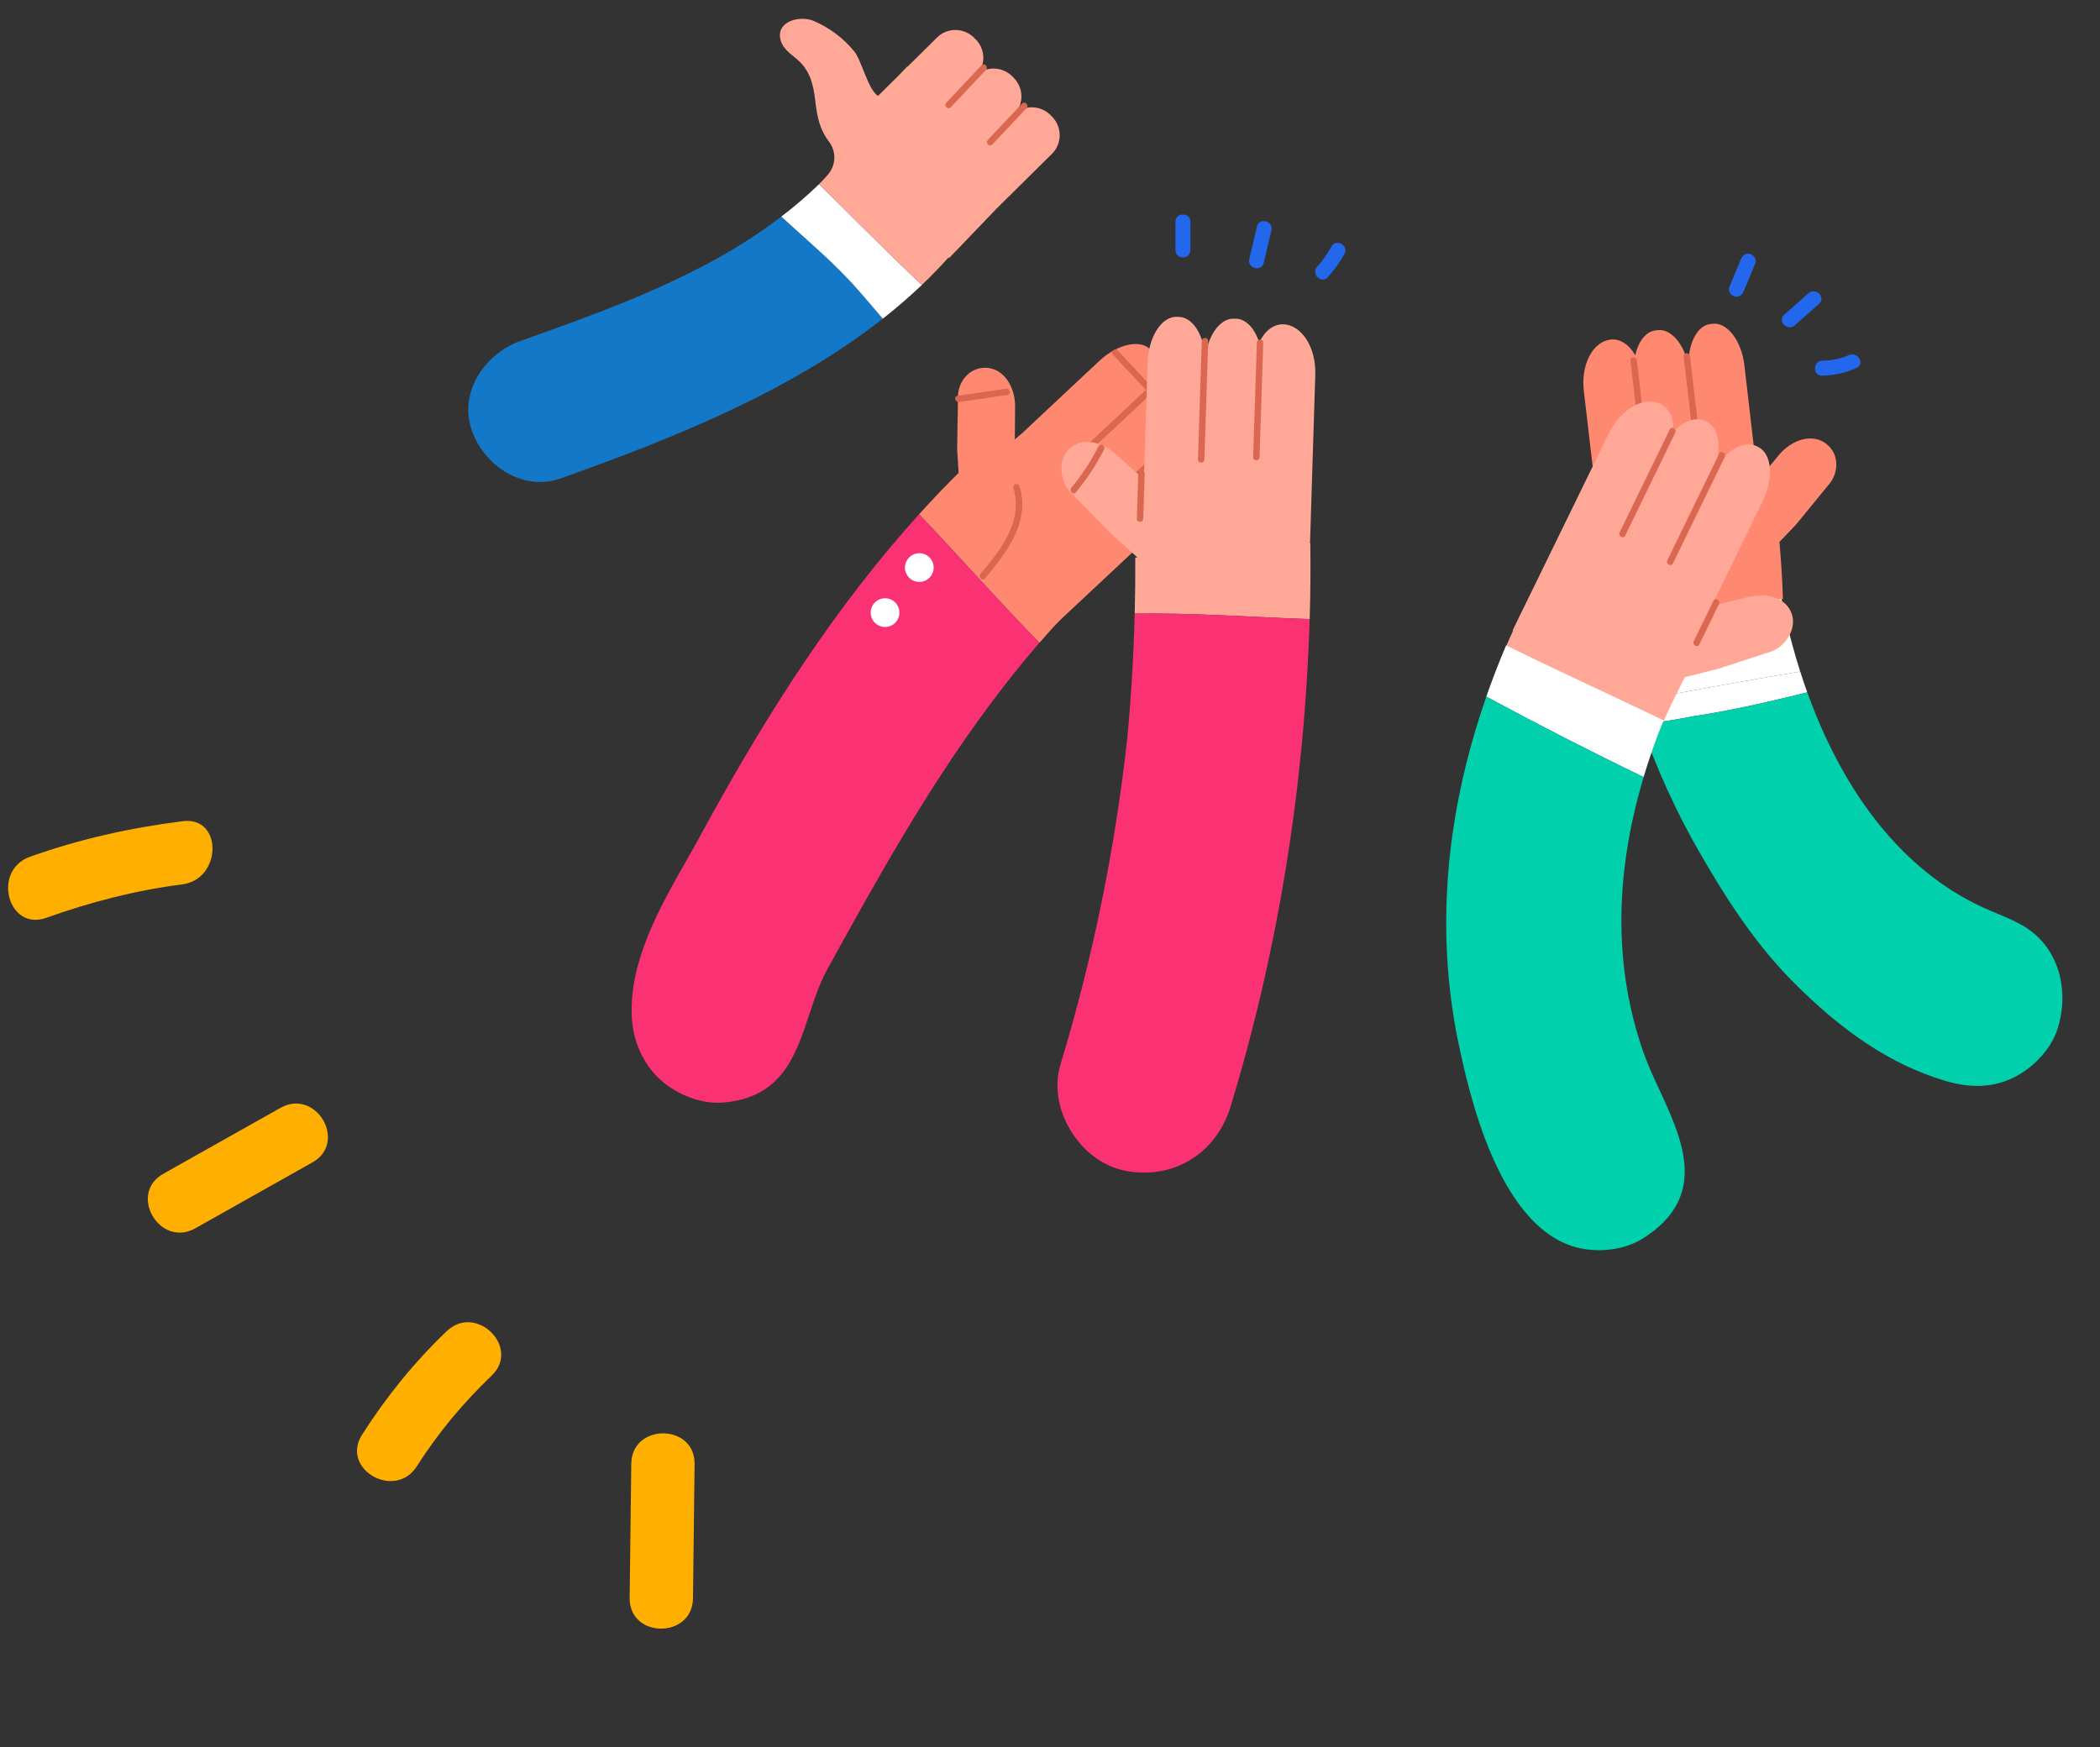 <svg width="435" height="362" viewBox="0 0 435 362" fill="none" xmlns="http://www.w3.org/2000/svg">
<rect x="0" y="0" width="435" height="362" fill="#333333" stroke="none"/>
<g clip-path="url(#clip0)">
<path d="M225.467 122.336C226.524 121.295 227.671 120.302 228.87 119.328C221.439 109.72 214.925 99.226 207.986 89.232C201.959 94.446 196.104 100.214 190.382 106.539C198.786 115.372 206.831 124.506 215.306 133.171C218.634 129.326 222.006 125.733 225.467 122.336Z" fill="#FF8870"/>
<path d="M190.382 106.535C182.226 115.55 174.339 125.711 166.644 137.135C159.563 147.647 152.522 159.395 145.114 173.038C144.176 174.766 143.189 176.502 142.144 178.345C136.595 188.117 130.302 199.191 130.873 210.73C131.12 215.701 133.223 220.378 136.648 223.563C139.653 226.358 143.976 228.206 147.857 228.432C148.415 228.463 148.968 228.463 149.504 228.427C161.873 227.581 164.794 218.748 167.622 210.203C168.67 207.041 169.75 203.767 171.312 200.919C182.23 181.029 192.28 163.2 204.738 146.385C208.247 141.649 211.752 137.264 215.306 133.162C206.831 124.502 198.781 115.368 190.382 106.535Z" fill="#FA3273"/>
<path d="M198.268 93.126L198.44 82.18C198.414 79.217 200.768 75.912 204.49 76.205C208.092 76.488 210.243 80.298 210.274 84.081L210.208 91.022L211.783 89.698L227.728 74.756C231.467 71.252 236.234 70.211 238.322 72.444L238.614 72.754C240.544 74.818 239.531 78.987 236.406 82.375C239.991 79.483 244.213 78.743 246.142 80.807L246.434 81.117C247.828 82.606 247.682 85.193 246.324 87.784C248.638 86.916 250.953 87.137 252.32 88.599C254.865 91.319 253.696 96.55 249.713 100.28L217.678 130.247L204.41 116.059C201.144 112.568 199.197 108.05 198.9 103.275L198.268 93.126Z" fill="#FF8870"/>
<path d="M237.575 80.573C231.901 85.889 226.228 91.205 220.554 96.52C219.93 97.105 220.868 98.044 221.492 97.459C227.166 92.144 232.839 86.828 238.513 81.512C239.137 80.928 238.194 79.989 237.575 80.573Z" fill="#DA6750"/>
<path d="M245.425 88.347C239.849 93.574 234.269 98.801 228.693 104.023C228.069 104.608 229.007 105.547 229.631 104.963C235.207 99.736 240.787 94.508 246.364 89.286C246.988 88.701 246.049 87.762 245.425 88.347Z" fill="#DA6750"/>
<path d="M253.745 96.36C246.333 88.431 238.915 80.502 231.503 72.573C230.919 71.948 229.98 72.887 230.565 73.512C237.977 81.441 245.394 89.37 252.807 97.299C253.391 97.924 254.325 96.985 253.745 96.36Z" fill="#DA6750"/>
<path d="M208.34 80.545C205.003 81.032 201.666 81.515 198.325 82.002C197.484 82.126 197.843 83.407 198.679 83.282C202.016 82.795 205.353 82.312 208.694 81.825C209.535 81.706 209.176 80.425 208.34 80.545Z" fill="#DA6750"/>
<path d="M209.911 101.082C212.004 108.002 207.273 113.951 203.074 118.899C202.525 119.545 203.459 120.489 204.012 119.838C208.535 114.513 213.434 108.139 211.19 100.732C210.942 99.913 209.663 100.263 209.911 101.082Z" fill="#DA6750"/>
<path d="M365.917 98.441C353.902 98.831 341.878 98.769 329.872 98.228C330.615 114.122 333.456 129.91 338.373 145.383C349.87 143.093 361.385 141.086 372.9 139.11C368.891 126.548 366.492 112.417 365.917 98.441Z" fill="white"/>
<path d="M374.37 143.433C374.233 143.056 374.095 142.684 373.963 142.303C373.595 141.253 373.246 140.186 372.9 139.109C361.39 141.081 349.87 143.092 338.373 145.382C338.625 146.179 338.882 146.977 339.148 147.774C339.413 148.567 339.692 149.355 339.966 150.144C343.484 149.656 347.069 149.103 350.848 148.372C358.912 147.163 366.683 145.315 374.37 143.433Z" fill="white"/>
<path d="M425.922 199.806C424.612 196.506 422.359 193.809 419.412 192.001C417.509 190.836 415.469 189.99 413.495 189.171C412.495 188.754 411.459 188.329 410.481 187.868C394.642 180.475 382.176 165.122 374.369 143.43C366.682 145.312 358.911 147.159 350.853 148.369C347.073 149.104 343.489 149.653 339.97 150.141C343.201 159.372 347.246 168.254 352.034 176.568C356.942 185.095 363.045 194.907 371.073 203.053C381.76 213.893 391.753 220.484 402.529 223.793C406.047 224.874 409.158 225.211 412.057 224.799C413.513 224.591 414.915 224.196 416.292 223.612C420.669 221.747 424.585 217.729 426.037 213.623C427.639 209.073 427.599 204.037 425.922 199.806Z" fill="#00D1AC"/>
<path d="M378.131 91.823C375.197 89.71 371.099 91.225 368.634 94.091L364.204 99.428L363.859 97.4L361.337 75.685C360.744 70.591 357.778 66.715 354.743 67.069L354.318 67.118C351.512 67.446 349.596 71.282 349.791 75.889C348.928 71.362 346.179 68.066 343.374 68.394L342.949 68.443C340.922 68.677 339.369 70.746 338.727 73.603C337.523 71.442 335.611 70.117 333.629 70.347C329.934 70.777 327.446 75.521 328.075 80.948L332.938 122.534C333.018 124.438 333.08 126.356 333.102 128.301C345.166 127.171 357.203 125.404 369.32 124.102C369.187 120.08 368.944 116.137 368.603 112.261L371.958 108.762L378.892 100.297C380.826 98.051 381.163 94.006 378.131 91.823Z" fill="#FF8870"/>
<path d="M348.746 73.812C349.645 81.538 350.543 89.263 351.441 96.993C351.539 97.835 352.866 97.843 352.769 96.993C351.87 89.267 350.972 81.542 350.074 73.812C349.976 72.971 348.644 72.962 348.746 73.812Z" fill="#DA6750"/>
<path d="M337.736 74.662C338.616 82.259 339.501 89.856 340.382 97.453C340.479 98.295 341.807 98.303 341.71 97.453C340.829 89.856 339.944 82.259 339.063 74.662C338.966 73.825 337.634 73.812 337.736 74.662Z" fill="#DA6750"/>
<path d="M357.23 106.179C350.733 110.343 350.317 118.396 350.33 125.373C350.33 126.228 351.658 126.228 351.658 125.373C351.645 118.923 351.84 111.207 357.898 107.326C358.615 106.865 357.951 105.714 357.23 106.179Z" fill="#DA6750"/>
<path d="M344.188 150.308C346.892 144.187 350.078 138.016 353.698 131.872C343.161 126.765 332.815 121.174 322.127 115.801C321.84 115.673 321.552 115.557 321.26 115.451C317.556 121.905 314.299 128.435 311.497 135.013C322.251 140.342 333.253 145.298 344.095 150.543C344.126 150.463 344.157 150.384 344.188 150.308Z" fill="#FFA897"/>
<path d="M344.582 149.228C333.744 143.987 322.738 139.031 311.984 133.697C310.479 137.228 309.116 140.772 307.873 144.324C318.613 150.118 329.478 155.673 340.453 160.993C341.617 157.122 342.989 153.197 344.582 149.228Z" fill="white"/>
<path d="M340.44 218.057C334.319 200.648 334.337 181.498 340.462 160.993C329.487 155.678 318.622 150.118 307.882 144.324C306.377 148.643 305.058 152.975 303.952 157.317C298.734 177.804 298.177 197.857 302.288 216.931C304.257 226.057 310.249 253.831 326.305 258.349C329.367 259.213 332.863 259.195 335.952 258.411C337.492 258.017 338.926 257.432 340.156 256.67C354.03 248.037 348.56 236.205 343.732 225.769C342.484 223.08 341.311 220.537 340.44 218.057Z" fill="#00D1AC"/>
<path d="M271.301 127.956C271.451 122.888 271.491 117.746 271.425 112.576C259.379 113.892 247.306 115.088 235.163 115.509C235.189 119.371 235.145 123.243 235.048 127.119C247.209 126.937 259.233 127.854 271.292 128.257C271.292 128.16 271.296 128.058 271.301 127.956Z" fill="#FFA897"/>
<path d="M271.288 128.263C259.233 127.855 247.209 126.938 235.043 127.124C234.826 135.784 234.313 144.458 233.49 153.082C230.976 175.948 226.329 198.633 219.678 220.498C218.368 224.808 219.111 229.774 221.727 234.128C224.041 237.986 227.449 240.799 231.264 242.062C231.857 242.256 232.463 242.416 233.074 242.54C242.956 244.476 251.935 239.014 254.905 229.251C264.716 197.007 270.225 163.031 271.288 128.263Z" fill="#FA3273"/>
<path d="M161.846 44.869C145.963 57.046 126.637 63.93 107.767 70.646C100.802 73.126 94.964 80.856 97.682 89.02C99.022 93.055 102.111 96.577 105.939 98.446C106.807 98.867 107.692 99.199 108.59 99.43C111.095 100.081 113.68 99.988 116.078 99.133C138.905 91.009 163.439 81.299 182.863 66.021C181.19 64.041 179.499 62.065 177.773 60.098C172.804 54.42 167.267 49.875 161.846 44.869Z" fill="#1478C8"/>
<path d="M169.671 38.145C167.179 40.559 164.564 42.791 161.846 44.869C167.267 49.874 172.804 54.419 177.774 60.102C179.499 62.069 181.19 64.045 182.863 66.025C185.673 63.815 188.377 61.489 190.953 59.035C183.752 52.24 176.787 45.17 169.671 38.145Z" fill="white"/>
<path d="M217.921 24.157L217.625 23.86C215.669 21.88 212.562 21.698 210.433 23.337C212.097 21.224 211.951 18.115 209.995 16.13L209.699 15.833C207.782 13.893 204.76 13.681 202.636 15.218C204.193 13.109 204.021 10.084 202.105 8.143L201.808 7.847C199.693 5.703 196.232 5.663 194.117 7.758L187.996 13.813L187.947 13.765L186.151 15.639L181.876 19.869C179.8 18.562 178.49 12.546 176.964 10.664C174.711 7.891 171.781 5.698 168.498 4.321C166.387 3.435 162.913 3.909 161.851 6.008C161.266 7.156 161.598 8.582 162.306 9.618C163.015 10.659 164.05 11.412 165.015 12.214C167.759 14.496 168.467 17.357 168.891 20.959C169.263 24.117 169.732 26.722 171.728 29.353C173.277 31.395 173.18 34.248 171.494 36.179C170.843 36.923 170.197 37.632 169.666 38.146C176.782 45.171 183.752 52.241 190.948 59.036C192.873 57.202 194.727 55.297 196.502 53.313L196.63 53.437L206.38 43.271L217.912 31.86C220.036 29.765 220.036 26.301 217.921 24.157Z" fill="#FFA897"/>
<path d="M203.308 13.533C200.879 16.116 198.445 18.698 196.015 21.276C195.431 21.896 196.365 22.84 196.953 22.215C199.383 19.633 201.817 17.05 204.246 14.472C204.835 13.852 203.897 12.909 203.308 13.533Z" fill="#DA6750"/>
<path d="M211.708 21.463C209.345 23.97 206.986 26.477 204.623 28.985C204.038 29.605 204.972 30.548 205.561 29.924C207.924 27.416 210.287 24.909 212.646 22.402C213.235 21.782 212.296 20.838 211.708 21.463Z" fill="#DA6750"/>
<path d="M192.793 119.385C191.798 120.692 189.934 120.944 188.629 119.948C187.323 118.951 187.071 117.086 188.067 115.779C189.063 114.473 190.926 114.22 192.231 115.217C193.537 116.209 193.789 118.078 192.793 119.385Z" fill="white"/>
<path d="M185.372 129.082C186.567 127.953 186.621 126.069 185.494 124.873C184.367 123.678 182.484 123.623 181.29 124.752C180.095 125.88 180.041 127.764 181.168 128.96C182.296 130.156 184.178 130.21 185.372 129.082Z" fill="white"/>
<path d="M246.58 51.827C246.58 49.864 246.58 47.906 246.58 45.944C246.58 43.951 243.482 43.946 243.482 45.944C243.482 47.906 243.482 49.864 243.482 51.827C243.482 53.82 246.58 53.824 246.58 51.827Z" fill="#2367ED"/>
<path d="M261.768 54.472C262.3 52.231 262.831 49.985 263.362 47.743C263.822 45.803 260.835 44.975 260.374 46.919C259.843 49.161 259.312 51.407 258.781 53.648C258.321 55.588 261.308 56.417 261.768 54.472Z" fill="#2367ED"/>
<path d="M275.036 57.431C276.363 55.96 277.527 54.357 278.483 52.625C279.448 50.88 276.775 49.311 275.81 51.061C274.978 52.567 274 53.963 272.845 55.243C271.513 56.718 273.695 58.915 275.036 57.431Z" fill="#2367ED"/>
<path d="M371.772 67.397C373.449 65.913 375.126 64.429 376.804 62.941C378.3 61.617 376.104 59.428 374.613 60.748C372.936 62.232 371.259 63.716 369.581 65.204C368.081 66.529 370.281 68.713 371.772 67.397Z" fill="#2367ED"/>
<path d="M361.2 60.329C362.005 58.389 362.81 56.453 363.616 54.513C363.939 53.733 363.266 52.816 362.536 52.603C361.646 52.346 360.952 52.918 360.629 53.684C359.823 55.624 359.018 57.56 358.212 59.5C357.889 60.28 358.562 61.197 359.292 61.41C360.182 61.671 360.876 61.099 361.2 60.329Z" fill="#2367ED"/>
<path d="M377.459 77.825C379.955 77.785 382.287 77.232 384.566 76.231C386.389 75.429 384.814 72.758 383.004 73.555C381.247 74.326 379.375 74.694 377.459 74.725C375.467 74.76 375.458 77.861 377.459 77.825Z" fill="#2367ED"/>
<path d="M229.626 110.083L221.754 101.959C219.567 99.81 218.877 94.893 221.917 92.603C224.904 90.353 228.998 91.939 231.79 94.681L236.729 99.11L236.995 97.68L237.725 75.079C237.898 69.781 240.619 65.529 243.779 65.631L244.217 65.644C247.138 65.737 249.444 69.529 249.638 74.291C250.138 69.551 252.687 65.919 255.608 66.012L256.046 66.025C258.153 66.091 259.936 68.089 260.839 70.982C261.892 68.652 263.747 67.119 265.813 67.186C269.659 67.31 272.633 71.987 272.452 77.631L271.035 123L242.938 122.087L229.626 110.083Z" fill="#FFA897"/>
<path d="M235.787 98.171C235.685 101.271 235.587 104.372 235.486 107.473C235.459 108.328 236.787 108.328 236.813 107.473C236.915 104.372 237.012 101.271 237.114 98.171C237.141 97.316 235.813 97.316 235.787 98.171Z" fill="#DA6750"/>
<path d="M248.943 70.649C248.678 78.826 248.412 87.004 248.151 95.185C248.125 96.04 249.452 96.04 249.479 95.185C249.744 87.008 250.01 78.831 250.271 70.649C250.298 69.794 248.97 69.794 248.943 70.649Z" fill="#DA6750"/>
<path d="M260.348 70.995C260.091 78.902 259.834 86.804 259.582 94.711C259.556 95.566 260.883 95.566 260.91 94.711C261.166 86.804 261.423 78.902 261.675 70.995C261.706 70.14 260.379 70.14 260.348 70.995Z" fill="#DA6750"/>
<path d="M227.546 92.467C225.984 95.537 224.117 98.407 221.922 101.06C221.382 101.716 222.315 102.66 222.86 102C225.126 99.257 227.077 96.307 228.693 93.136C229.082 92.374 227.936 91.701 227.546 92.467Z" fill="#DA6750"/>
<path d="M355.982 138.534L366.736 135.026C369.67 134.149 372.573 130.122 370.953 126.672C369.364 123.287 365.001 122.774 361.253 123.894L354.818 125.502L355.252 124.111L365.143 103.783C367.462 99.017 367.037 93.985 364.196 92.599L363.802 92.404C361.173 91.123 357.367 93.396 354.973 97.52C356.739 93.095 356.181 88.692 353.557 87.411L353.158 87.216C351.264 86.291 348.755 87.225 346.609 89.36C346.764 86.804 345.839 84.585 343.98 83.677C340.519 81.989 335.709 84.736 333.24 89.812L313.334 130.596L338.603 142.92L355.982 138.534Z" fill="#FFA897"/>
<path d="M354.924 124.475C353.566 127.265 352.211 130.052 350.853 132.842C350.481 133.609 351.623 134.282 351.999 133.511C353.358 130.72 354.712 127.934 356.07 125.144C356.446 124.382 355.3 123.704 354.924 124.475Z" fill="#DA6750"/>
<path d="M356.128 93.988C352.548 101.346 348.968 108.699 345.387 116.057C345.016 116.823 346.157 117.497 346.534 116.726C350.114 109.368 353.694 102.015 357.274 94.657C357.646 93.895 356.5 93.222 356.128 93.988Z" fill="#DA6750"/>
<path d="M345.879 88.966C342.418 96.075 338.957 103.185 335.497 110.299C335.125 111.066 336.267 111.739 336.643 110.968C340.103 103.858 343.564 96.749 347.025 89.635C347.397 88.868 346.255 88.195 345.879 88.966Z" fill="#DA6750"/>
</g>
<path d="M86.349 303.758C90.744 296.849 95.915 290.648 101.837 284.99C107.936 279.157 98.629 269.946 92.52 275.788C85.817 282.196 79.978 289.403 74.999 297.226C70.457 304.346 81.829 310.866 86.349 303.758Z" fill="#FFAF00"/>
<path d="M40.457 254.462C48.549 249.909 56.635 245.356 64.727 240.803C72.076 236.664 65.466 225.363 58.094 229.514C50.002 234.067 41.916 238.62 33.824 243.173C26.474 247.306 33.084 258.607 40.457 254.462Z" fill="#FFAF00"/>
<path d="M9.583 190.141C18.71 186.881 28.107 184.439 37.735 183.215C46.001 182.164 46.185 169.055 37.834 170.122C26.98 171.503 16.514 173.812 6.195 177.499C-1.7 180.314 1.619 192.987 9.583 190.141Z" fill="#FFAF00"/>
<path d="M143.543 331.118C143.654 321.851 143.77 312.577 143.881 303.311C143.985 294.873 130.867 294.8 130.766 303.224C130.655 312.491 130.539 321.765 130.428 331.031C130.318 339.47 143.436 339.543 143.543 331.118Z" fill="#FFAF00"/>
<defs>
<clipPath id="clip0">
<rect width="338" height="259" fill="white" transform="translate(97)"/>
</clipPath>
</defs>
</svg>

